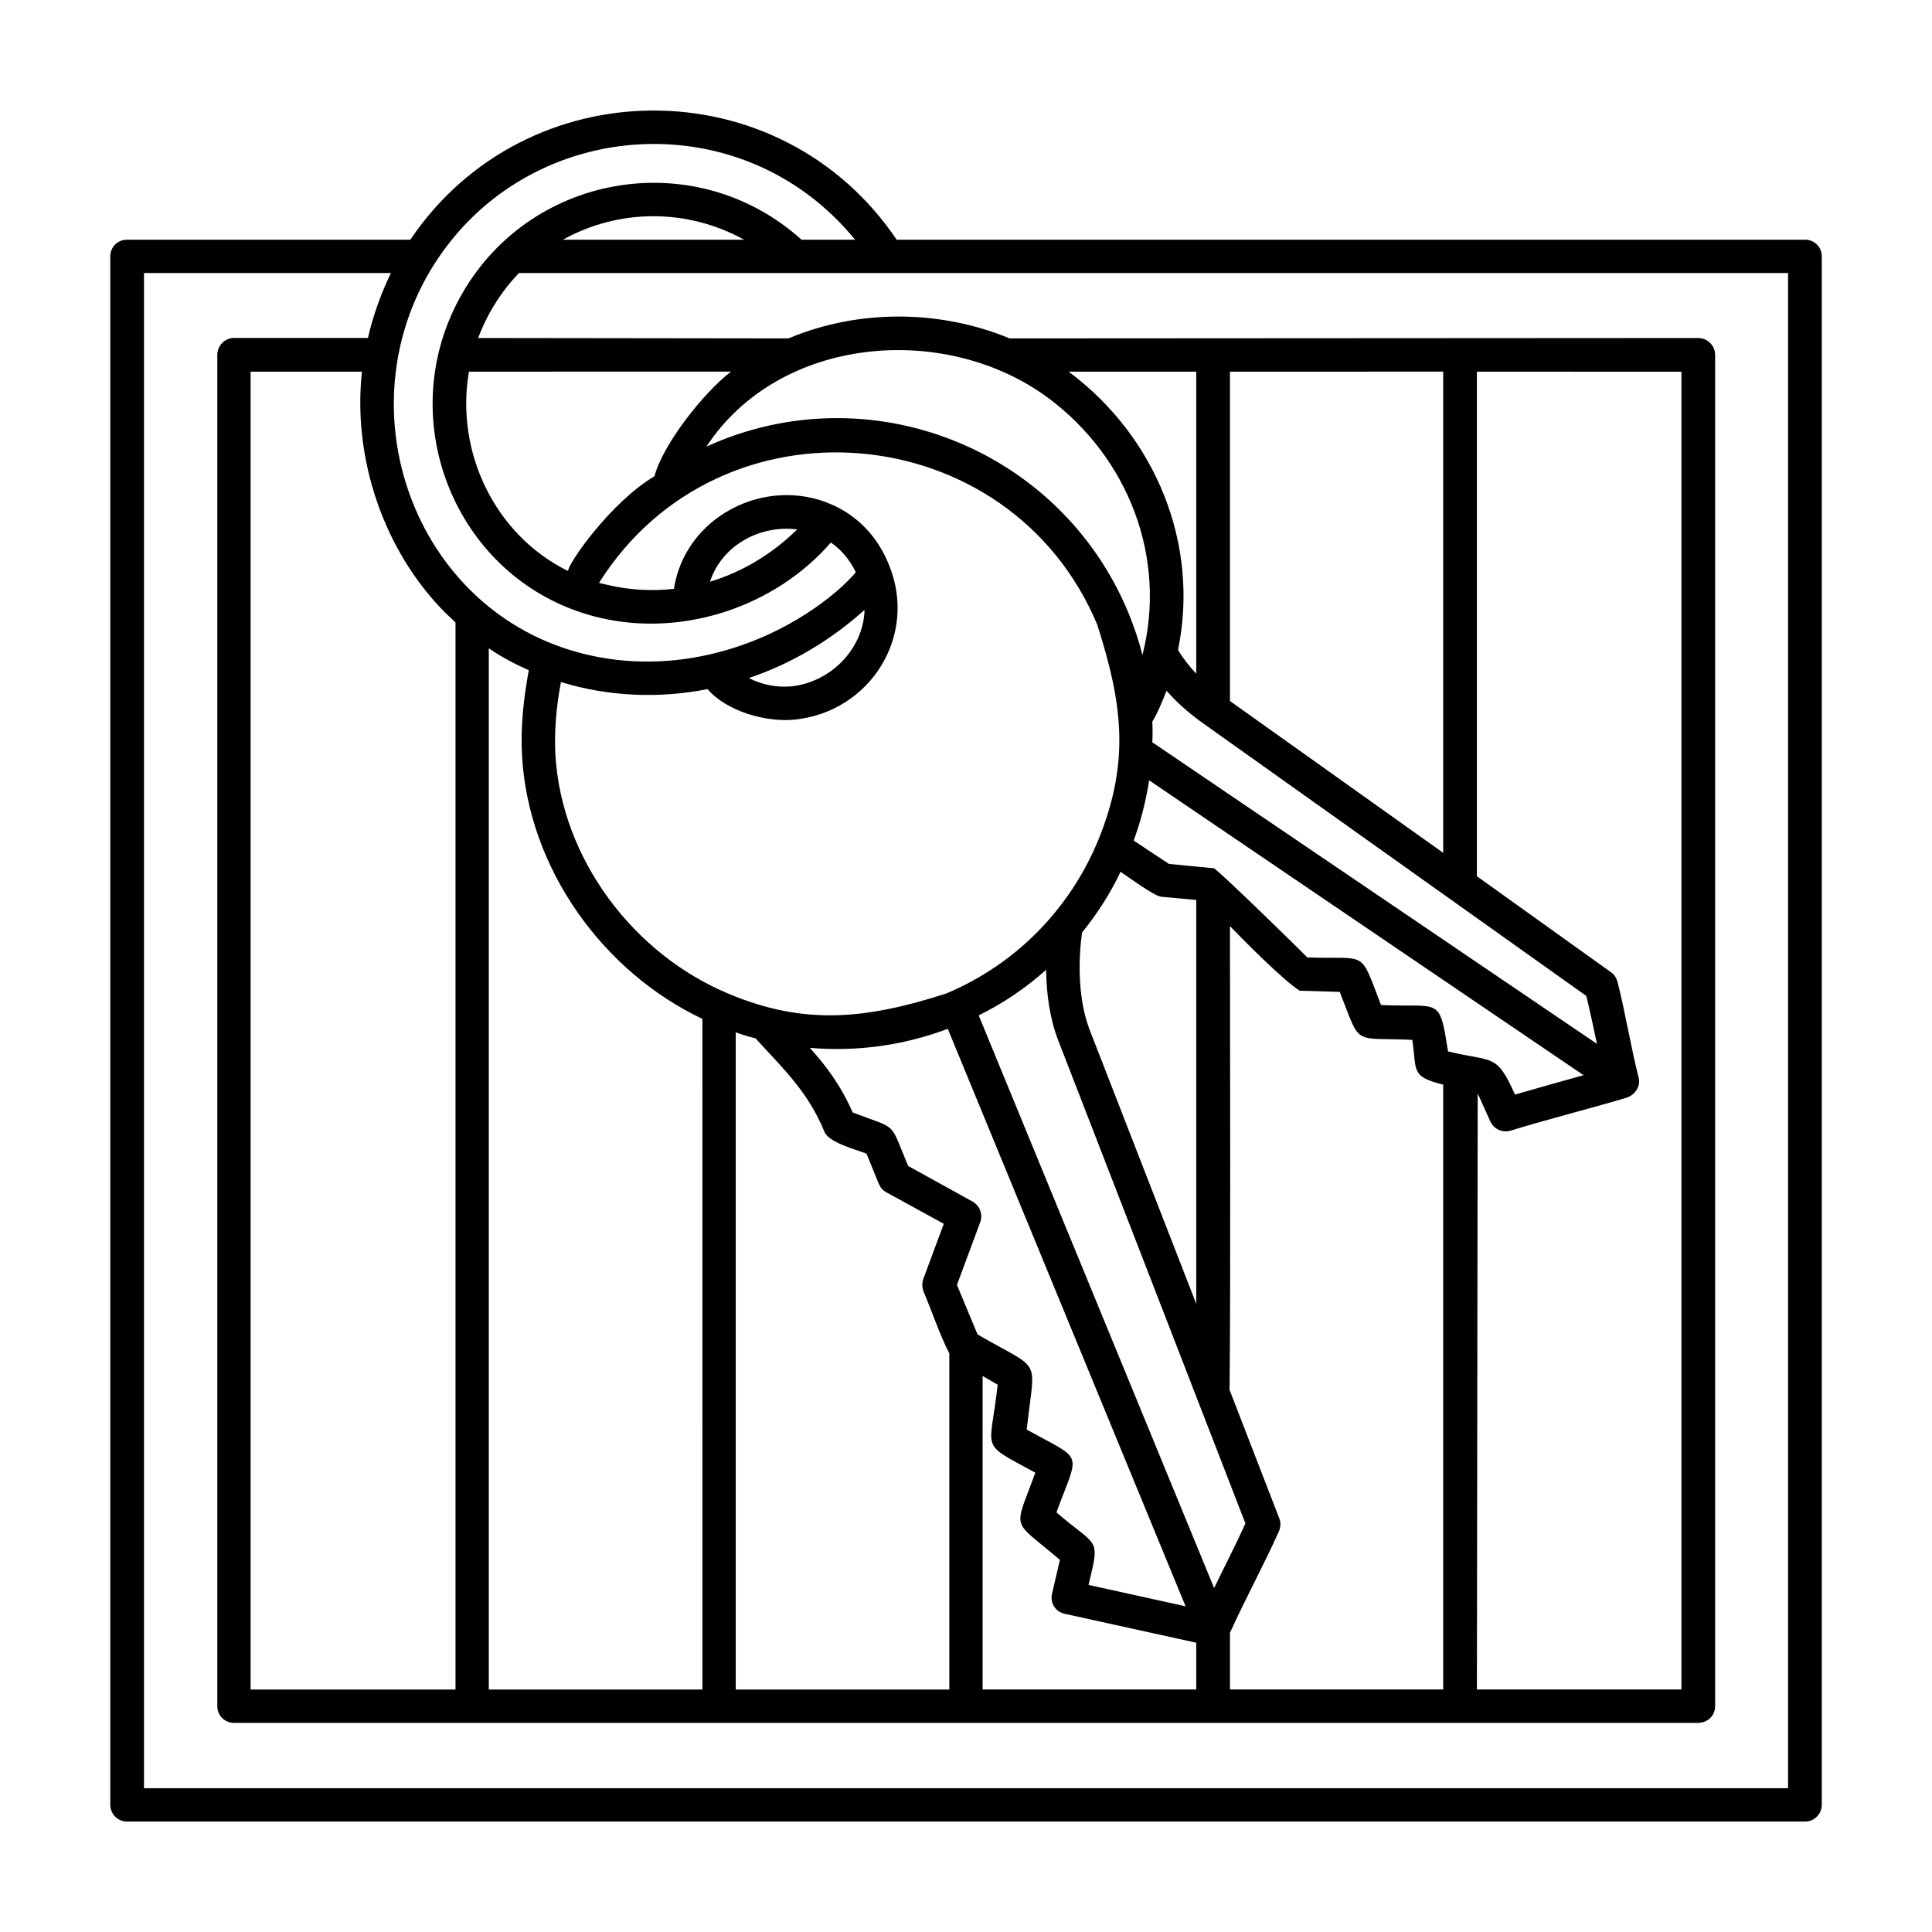 <?xml version="1.0" encoding="UTF-8"?>
<!-- Uploaded to: ICON Repo, www.svgrepo.com, Generator: ICON Repo Mixer Tools -->
<svg fill="#000000" width="800px" height="800px" version="1.1" viewBox="144 144 512 512" xmlns="http://www.w3.org/2000/svg">
 <path d="m294.54 295.32c0-1.996 11.348-18.277 22.898-25.105 2.207-8.402 12.918-22.059 20.273-27.73l-69.434 0.004c-3.676 21.219 6.828 43.277 26.262 52.832zm175.41-52.828v87.285l56.508 40.23v-127.52zm-8.93 80.035v-80.035h-33.82c23.004 17.121 34.77 45.586 28.988 73.738 1.367 2.309 3.047 4.406 4.832 6.297zm8.93 66.906c0 27.625 0.211 97.16-0.105 122.89l13.129 33.926c0.523 1.152 0.418 2.418 0 3.465-4.098 9.141-8.926 17.961-13.023 26.992v15.02h56.508v-160.28c-8.715-2.207-6.934-3.57-8.191-11.871-16.07-0.734-13.445 1.996-19.219-12.711l-10.609-0.316c-4.414-2.727-15.547-14.074-18.488-17.121zm-8.93 100.1v-107.04l-9.246-0.84c-1.996-0.211-8.715-5.25-10.816-6.613-2.731 5.777-6.195 11.133-10.188 16.07-1.152 7.879-0.945 17.961 1.891 25.523zm0 102.2v-12.395l-34.875-7.668c-2.418-0.523-3.883-2.836-3.359-5.25l2.102-9.035c-13.023-11.133-12.289-7.25-6.516-23.109-15.125-8.297-11.977-5.043-9.98-23.316l-3.988-2.312v83.082zm-196.31-282.75c0-0.105-2.312-2.207-2.625-2.519-16.383-16.383-24.68-40.965-22.164-63.969h-29.512v349.25h54.305v-282.76zm8.828 6.828v275.93h56.613l-0.004-177.72c-26.574-12.605-46.109-40.02-47.793-69.637-0.418-7.457 0.316-14.812 1.785-22.793-3.672-1.578-7.242-3.473-10.602-5.777zm65.434 101.78v174.15h56.613v-89.074c-2.418-4.621-4.727-11.445-6.828-16.383-0.418-1.152-0.418-2.207-0.105-3.254l5.461-14.707-15.125-8.297c-1.047-0.523-1.684-1.367-2.102-2.312l-3.254-7.981c-2.941-1.152-9.98-2.941-11.133-5.777-4.414-10.715-10.816-16.594-18.277-24.789-1.785-0.426-3.461-0.949-5.25-1.578zm196.42-175.09v133.71l35.504 25.418c0.945 0.629 1.473 1.578 1.785 2.625 2.102 8.402 3.465 16.914 5.566 25.312 0.629 2.312-0.945 4.621-3.254 5.356-10.188 3.047-20.48 5.566-30.672 8.715-2.207 0.629-4.414-0.418-5.356-2.418l-3.359-7.457-0.211 157.97h54.199v-349.23zm-329.39 358.07c-2.418 0-4.414-1.891-4.414-4.414v-358.07c0-2.519 1.996-4.516 4.414-4.516h35.504c1.367-5.984 3.465-11.766 6.09-17.227l-65.438 0.004v401.55h435.7v-401.55h-336.33c-4.727 4.938-8.402 10.816-10.816 17.227l82.242 0.105c18.484-7.773 40.125-7.668 58.609 0l182.45-0.105c2.519 0 4.516 1.996 4.516 4.516v358.07c0 2.519-1.996 4.414-4.516 4.414h-388.01zm46.742-393.05c30.566-45.379 97.895-45.902 128.88 0h240.75c2.418 0 4.414 1.891 4.414 4.414v410.38c0 2.418-1.996 4.414-4.414 4.414h-444.73c-2.418 0-4.414-1.996-4.414-4.414v-410.38c0-2.519 1.996-4.414 4.414-4.414zm117.85 0c-30.461-37.395-88.648-32.562-112.81 8.613-22.582 38.652-2.836 90.332 40.965 101.15 11.348 2.836 23.633 2.731 35.609-0.418 18.379-4.727 31.613-15.441 36.445-21.215-1.684-3.465-3.988-6.09-6.613-7.879-14.707 16.914-38.758 25-60.711 20.062-38.129-8.613-56.613-52.516-36.762-86.445 18.695-31.93 62.074-38.758 89.703-13.863l14.172 0.004zm-29.406 0c-15.02-8.297-33.086-8.297-48.004 0zm14.074 76.781c-9.875-1.258-19.957 4.203-23.109 13.863 8.297-2.516 16.277-7.137 23.109-13.863zm-32.664 15.754c2.941-19.219 24.371-30.145 42.012-22.27 6.301 2.836 11.766 7.981 14.914 15.754 7.879 18.906-4.938 39.176-25 41.176-7.562 0.734-17.961-2.207-23.004-8.086-12.816 2.519-26.363 1.996-38.863-1.891-1.258 6.723-1.785 13.023-1.473 19.219 1.578 27.625 20.691 52.941 46.008 63.441 19.852 8.297 36.027 6.828 57.559-0.105 18.801-7.879 32.773-22.688 40.125-40.23 8.715-21.113 6.613-36.551-0.105-57.559-23.109-55.141-99.891-62.074-132.03-11.027 0.84 0.211 1.785 0.418 2.731 0.629 5.465 1.266 11.344 1.586 17.125 0.949zm50.52 5.566c-9.352 8.402-19.75 14.391-30.672 18.066 3.68 1.891 7.562 2.519 11.238 2.207 10.297-1.047 19.117-9.766 19.434-20.273zm76.258 35.086 117.85 79.934c-0.945-4.203-1.785-8.508-2.836-12.711l-102.31-72.789c-3.254-2.418-6.301-5.043-8.926-8.086-0.84 2.102-2.519 6.301-3.785 8.191 0.109 1.785 0.109 3.672 0.004 5.461zm114.28 88.227-115.12-78.145c-0.84 5.461-2.207 10.816-4.098 15.965 3.148 2.102 6.195 4.098 9.352 6.195l11.977 1.152c2.836 2.207 21.113 19.957 24.68 23.633 16.281 0.523 13.758-2.312 19.539 12.605 15.754 0.734 15.441-2.519 17.75 12.289 11.977 2.941 12.816 0.316 17.75 11.445 6.094-1.773 12.184-3.457 18.172-5.141zm-232.45-166.58c43.066-19.645 93.801 0.418 111.87 44.113 1.473 3.68 2.731 7.25 3.68 11.133 6.613-25.84-3.785-52.41-25-68.172-27.316-20.16-71.223-16.488-90.547 12.926zm72.16 150.72 62.391 151.78c2.731-5.672 5.672-11.348 8.297-17.121l-49.574-127.93c-2.312-5.883-3.148-12.5-3.254-18.801-5.254 4.727-11.238 8.824-17.859 12.078zm54.828 156.61-63.02-153.04c-11.977 4.516-24.477 6.09-36.551 5.043 4.414 4.938 8.086 9.77 11.348 17.121 12.289 4.727 9.559 1.996 14.707 14.184l16.914 9.352c1.996 1.047 2.941 3.359 2.207 5.461l-6.195 16.703 5.461 13.129c17.332 10.082 15.23 5.356 13.023 25.211 15.336 8.508 13.969 5.356 7.879 21.949 10.922 9.453 11.656 6.195 8.508 19.219z"/>
</svg>